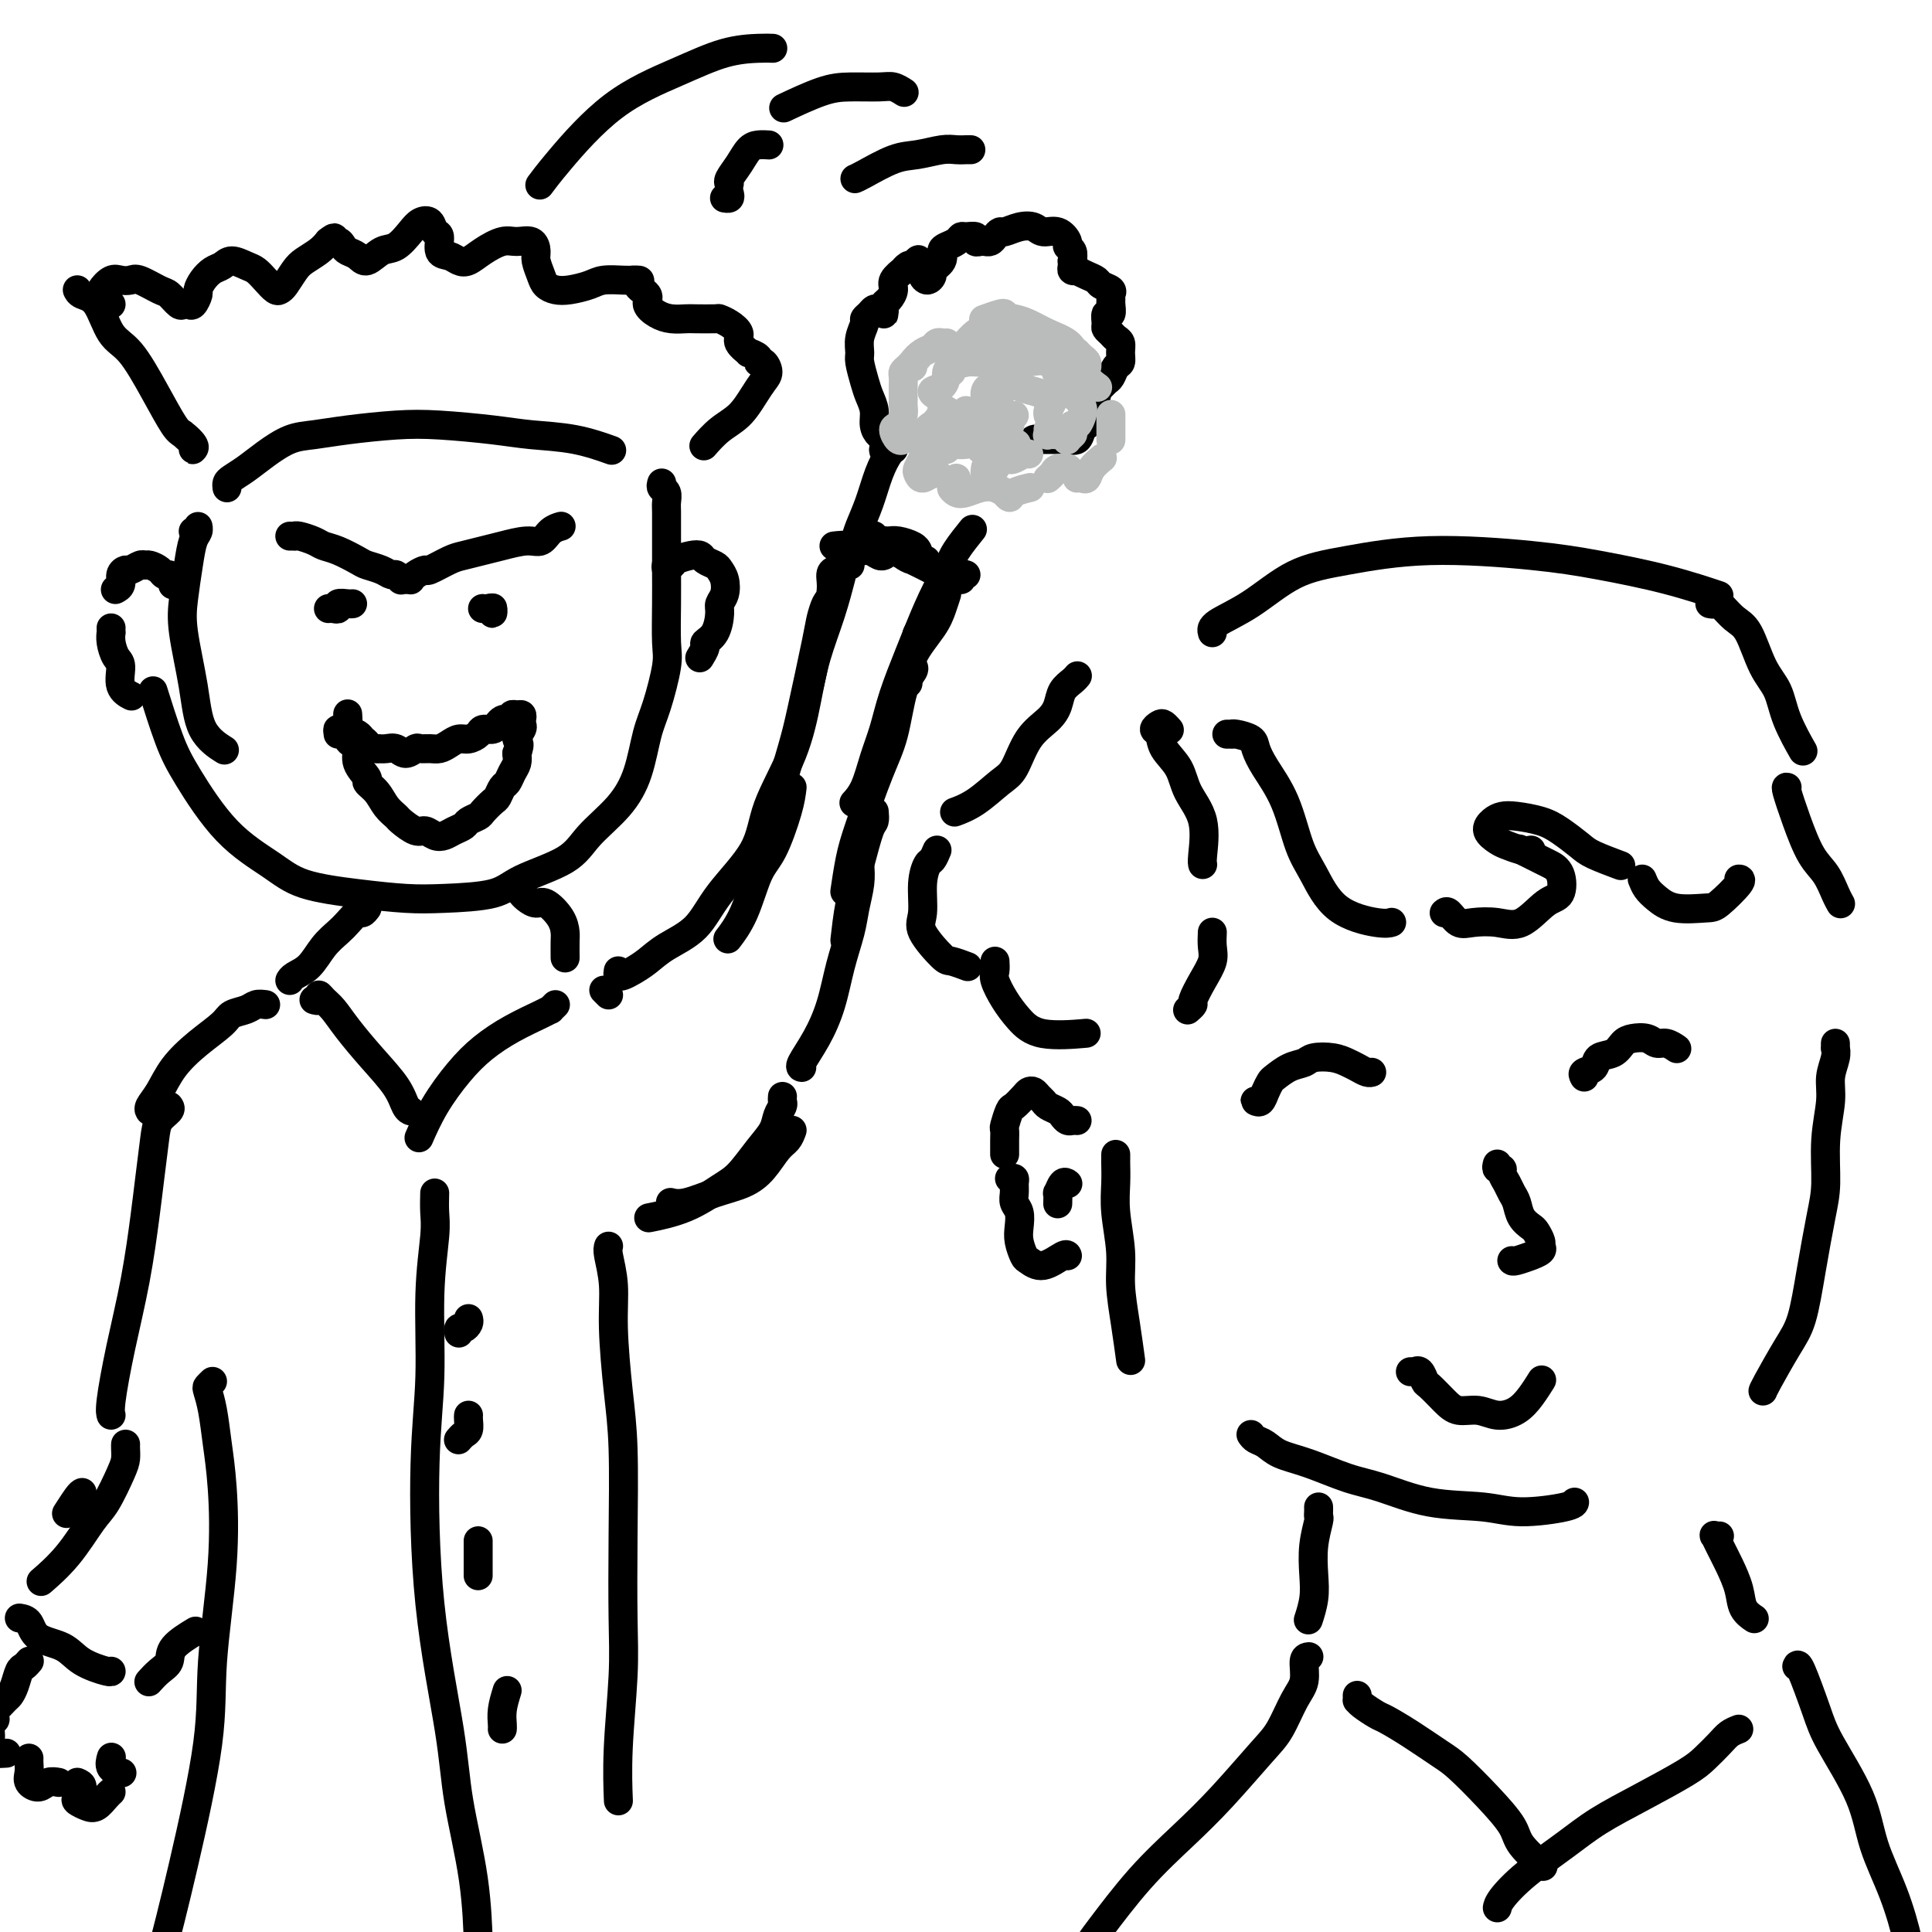 <svg viewBox='0 0 400 400' version='1.1' xmlns='http://www.w3.org/2000/svg' xmlns:xlink='http://www.w3.org/1999/xlink'><g fill='none' stroke='#000000' stroke-width='6' stroke-linecap='round' stroke-linejoin='round'><path d='M223,140c0.058,-0.072 0.117,-0.144 0,0c-0.117,0.144 -0.408,0.503 -1,1c-0.592,0.497 -1.485,1.131 -2,2c-0.515,0.869 -0.653,1.974 -1,3c-0.347,1.026 -0.903,1.973 -2,3c-1.097,1.027 -2.736,2.135 -4,4c-1.264,1.865 -2.154,4.486 -3,6c-0.846,1.514 -1.650,1.921 -3,3c-1.350,1.079 -3.248,2.829 -5,4c-1.752,1.171 -3.358,1.763 -4,2c-0.642,0.237 -0.321,0.118 0,0'/><path d='M194,176c-0.342,0.811 -0.684,1.621 -1,2c-0.316,0.379 -0.607,0.326 -1,1c-0.393,0.674 -0.889,2.074 -1,4c-0.111,1.926 0.163,4.376 0,6c-0.163,1.624 -0.765,2.421 0,4c0.765,1.579 2.896,3.939 4,5c1.104,1.061 1.182,0.824 2,1c0.818,0.176 2.377,0.765 3,1c0.623,0.235 0.312,0.118 0,0'/><path d='M206,199c0.043,0.714 0.085,1.428 0,2c-0.085,0.572 -0.298,1.001 0,2c0.298,0.999 1.108,2.569 2,4c0.892,1.431 1.868,2.724 3,4c1.132,1.276 2.420,2.536 5,3c2.580,0.464 6.451,0.133 8,0c1.549,-0.133 0.774,-0.066 0,0'/><path d='M242,151c0.093,0.106 0.186,0.212 0,0c-0.186,-0.212 -0.651,-0.742 -1,-1c-0.349,-0.258 -0.581,-0.244 -1,0c-0.419,0.244 -1.026,0.717 -1,1c0.026,0.283 0.684,0.375 1,1c0.316,0.625 0.291,1.782 1,3c0.709,1.218 2.151,2.498 3,4c0.849,1.502 1.103,3.226 2,5c0.897,1.774 2.436,3.599 3,6c0.564,2.401 0.152,5.377 0,7c-0.152,1.623 -0.043,1.892 0,2c0.043,0.108 0.022,0.054 0,0'/><path d='M251,193c-0.044,1.019 -0.088,2.037 0,3c0.088,0.963 0.307,1.869 0,3c-0.307,1.131 -1.140,2.485 -2,4c-0.860,1.515 -1.746,3.190 -2,4c-0.254,0.810 0.124,0.757 0,1c-0.124,0.243 -0.750,0.784 -1,1c-0.250,0.216 -0.125,0.108 0,0'/><path d='M255,152c-0.538,0.001 -1.076,0.003 -1,0c0.076,-0.003 0.765,-0.010 1,0c0.235,0.010 0.014,0.037 0,0c-0.014,-0.037 0.177,-0.139 1,0c0.823,0.139 2.278,0.518 3,1c0.722,0.482 0.709,1.066 1,2c0.291,0.934 0.884,2.217 2,4c1.116,1.783 2.753,4.065 4,7c1.247,2.935 2.103,6.524 3,9c0.897,2.476 1.834,3.840 3,6c1.166,2.160 2.560,5.115 5,7c2.440,1.885 5.926,2.700 8,3c2.074,0.300 2.735,0.086 3,0c0.265,-0.086 0.132,-0.043 0,0'/><path d='M299,189c0.255,-0.224 0.510,-0.449 1,0c0.490,0.449 1.215,1.570 2,2c0.785,0.430 1.629,0.167 3,0c1.371,-0.167 3.269,-0.240 5,0c1.731,0.240 3.294,0.793 5,0c1.706,-0.793 3.553,-2.932 5,-4c1.447,-1.068 2.492,-1.064 3,-2c0.508,-0.936 0.479,-2.812 0,-4c-0.479,-1.188 -1.407,-1.690 -2,-2c-0.593,-0.310 -0.852,-0.430 -2,-1c-1.148,-0.570 -3.185,-1.592 -4,-2c-0.815,-0.408 -0.407,-0.204 0,0'/><path d='M317,176c-0.549,0.095 -1.097,0.191 -2,0c-0.903,-0.191 -2.159,-0.668 -3,-1c-0.841,-0.332 -1.266,-0.521 -2,-1c-0.734,-0.479 -1.778,-1.250 -2,-2c-0.222,-0.750 0.379,-1.478 1,-2c0.621,-0.522 1.262,-0.838 2,-1c0.738,-0.162 1.573,-0.171 3,0c1.427,0.171 3.444,0.523 5,1c1.556,0.477 2.649,1.081 4,2c1.351,0.919 2.960,2.154 4,3c1.040,0.846 1.511,1.305 3,2c1.489,0.695 3.997,1.627 5,2c1.003,0.373 0.502,0.186 0,0'/><path d='M340,182c0.273,0.679 0.546,1.359 1,2c0.454,0.641 1.089,1.244 2,2c0.911,0.756 2.097,1.667 4,2c1.903,0.333 4.524,0.089 6,0c1.476,-0.089 1.808,-0.024 3,-1c1.192,-0.976 3.244,-2.994 4,-4c0.756,-1.006 0.216,-1.002 0,-1c-0.216,0.002 -0.108,0.001 0,0'/><path d='M251,131c-0.160,-0.555 -0.320,-1.109 1,-2c1.320,-0.891 4.120,-2.117 7,-4c2.880,-1.883 5.842,-4.422 9,-6c3.158,-1.578 6.514,-2.194 11,-3c4.486,-0.806 10.104,-1.802 17,-2c6.896,-0.198 15.072,0.403 21,1c5.928,0.597 9.610,1.191 14,2c4.390,0.809 9.490,1.833 14,3c4.510,1.167 8.432,2.476 10,3c1.568,0.524 0.784,0.262 0,0'/><path d='M354,125c0.381,0.080 0.762,0.159 1,0c0.238,-0.159 0.333,-0.558 1,0c0.667,0.558 1.906,2.071 3,3c1.094,0.929 2.042,1.273 3,3c0.958,1.727 1.927,4.837 3,7c1.073,2.163 2.249,3.378 3,5c0.751,1.622 1.078,3.651 2,6c0.922,2.349 2.441,5.017 3,6c0.559,0.983 0.160,0.281 0,0c-0.160,-0.281 -0.080,-0.140 0,0'/><path d='M370,163c-0.156,-0.069 -0.312,-0.139 0,1c0.312,1.139 1.093,3.486 2,6c0.907,2.514 1.942,5.196 3,7c1.058,1.804 2.139,2.731 3,4c0.861,1.269 1.501,2.880 2,4c0.499,1.120 0.857,1.749 1,2c0.143,0.251 0.072,0.126 0,0'/><path d='M261,228c-0.398,0.012 -0.797,0.024 -1,0c-0.203,-0.024 -0.211,-0.085 0,0c0.211,0.085 0.639,0.317 1,0c0.361,-0.317 0.653,-1.184 1,-2c0.347,-0.816 0.749,-1.581 1,-2c0.251,-0.419 0.353,-0.491 1,-1c0.647,-0.509 1.840,-1.454 3,-2c1.160,-0.546 2.289,-0.694 3,-1c0.711,-0.306 1.006,-0.772 2,-1c0.994,-0.228 2.687,-0.219 4,0c1.313,0.219 2.247,0.647 3,1c0.753,0.353 1.326,0.631 2,1c0.674,0.369 1.451,0.830 2,1c0.549,0.170 0.871,0.049 1,0c0.129,-0.049 0.064,-0.024 0,0'/><path d='M328,223c-0.217,-0.366 -0.434,-0.732 0,-1c0.434,-0.268 1.519,-0.440 2,-1c0.481,-0.560 0.359,-1.510 1,-2c0.641,-0.490 2.044,-0.519 3,-1c0.956,-0.481 1.463,-1.412 2,-2c0.537,-0.588 1.104,-0.833 2,-1c0.896,-0.167 2.121,-0.255 3,0c0.879,0.255 1.412,0.853 2,1c0.588,0.147 1.230,-0.156 2,0c0.770,0.156 1.669,0.773 2,1c0.331,0.227 0.095,0.065 0,0c-0.095,-0.065 -0.047,-0.032 0,0'/><path d='M292,284c0.446,-0.016 0.891,-0.031 1,0c0.109,0.031 -0.119,0.109 0,0c0.119,-0.109 0.586,-0.403 1,0c0.414,0.403 0.774,1.504 1,2c0.226,0.496 0.317,0.386 1,1c0.683,0.614 1.957,1.953 3,3c1.043,1.047 1.854,1.803 3,2c1.146,0.197 2.626,-0.165 4,0c1.374,0.165 2.642,0.856 4,1c1.358,0.144 2.807,-0.260 4,-1c1.193,-0.740 2.129,-1.814 3,-3c0.871,-1.186 1.677,-2.482 2,-3c0.323,-0.518 0.161,-0.259 0,0'/><path d='M310,241c-0.120,0.440 -0.239,0.881 0,1c0.239,0.119 0.838,-0.082 1,0c0.162,0.082 -0.112,0.448 0,1c0.112,0.552 0.611,1.290 1,2c0.389,0.710 0.667,1.394 1,2c0.333,0.606 0.720,1.136 1,2c0.280,0.864 0.453,2.063 1,3c0.547,0.937 1.469,1.613 2,2c0.531,0.387 0.670,0.486 1,1c0.330,0.514 0.851,1.443 1,2c0.149,0.557 -0.076,0.741 0,1c0.076,0.259 0.451,0.591 0,1c-0.451,0.409 -1.729,0.894 -2,1c-0.271,0.106 0.463,-0.167 0,0c-0.463,0.167 -2.125,0.776 -3,1c-0.875,0.224 -0.964,0.064 -1,0c-0.036,-0.064 -0.018,-0.032 0,0'/><path d='M380,217c-0.002,-0.545 -0.005,-1.091 0,-1c0.005,0.091 0.016,0.818 0,1c-0.016,0.182 -0.061,-0.181 0,0c0.061,0.181 0.227,0.907 0,2c-0.227,1.093 -0.848,2.552 -1,4c-0.152,1.448 0.163,2.886 0,5c-0.163,2.114 -0.806,4.904 -1,8c-0.194,3.096 0.060,6.498 0,9c-0.060,2.502 -0.433,4.102 -1,7c-0.567,2.898 -1.329,7.092 -2,11c-0.671,3.908 -1.252,7.531 -2,10c-0.748,2.469 -1.665,3.786 -3,6c-1.335,2.214 -3.090,5.327 -4,7c-0.910,1.673 -0.974,1.907 -1,2c-0.026,0.093 -0.013,0.047 0,0'/><path d='M231,239c0.002,0.396 0.005,0.793 0,1c-0.005,0.207 -0.016,0.226 0,1c0.016,0.774 0.060,2.304 0,4c-0.060,1.696 -0.222,3.559 0,6c0.222,2.441 0.830,5.461 1,8c0.170,2.539 -0.099,4.598 0,7c0.099,2.402 0.565,5.147 1,8c0.435,2.853 0.839,5.815 1,7c0.161,1.185 0.081,0.592 0,0'/><path d='M259,297c0.253,0.360 0.506,0.719 1,1c0.494,0.281 1.230,0.483 2,1c0.770,0.517 1.576,1.351 3,2c1.424,0.649 3.468,1.115 6,2c2.532,0.885 5.554,2.189 8,3c2.446,0.811 4.316,1.129 7,2c2.684,0.871 6.183,2.296 10,3c3.817,0.704 7.951,0.686 11,1c3.049,0.314 5.013,0.961 8,1c2.987,0.039 6.996,-0.528 9,-1c2.004,-0.472 2.001,-0.849 2,-1c-0.001,-0.151 -0.001,-0.075 0,0'/><path d='M223,232c-0.336,-0.024 -0.671,-0.048 -1,0c-0.329,0.048 -0.651,0.167 -1,0c-0.349,-0.167 -0.723,-0.622 -1,-1c-0.277,-0.378 -0.455,-0.679 -1,-1c-0.545,-0.321 -1.456,-0.661 -2,-1c-0.544,-0.339 -0.722,-0.678 -1,-1c-0.278,-0.322 -0.656,-0.629 -1,-1c-0.344,-0.371 -0.655,-0.806 -1,-1c-0.345,-0.194 -0.723,-0.146 -1,0c-0.277,0.146 -0.452,0.391 -1,1c-0.548,0.609 -1.467,1.581 -2,2c-0.533,0.419 -0.679,0.283 -1,1c-0.321,0.717 -0.818,2.286 -1,3c-0.182,0.714 -0.049,0.573 0,1c0.049,0.427 0.013,1.421 0,2c-0.013,0.579 -0.003,0.743 0,1c0.003,0.257 0.001,0.608 0,1c-0.001,0.392 -0.000,0.826 0,1c0.000,0.174 0.000,0.087 0,0'/><path d='M209,244c0.425,-0.066 0.850,-0.132 1,0c0.150,0.132 0.026,0.461 0,1c-0.026,0.539 0.045,1.288 0,2c-0.045,0.712 -0.205,1.389 0,2c0.205,0.611 0.775,1.157 1,2c0.225,0.843 0.106,1.983 0,3c-0.106,1.017 -0.200,1.911 0,3c0.200,1.089 0.695,2.372 1,3c0.305,0.628 0.422,0.599 1,1c0.578,0.401 1.619,1.231 3,1c1.381,-0.231 3.103,-1.524 4,-2c0.897,-0.476 0.971,-0.136 1,0c0.029,0.136 0.015,0.068 0,0'/><path d='M221,245c0.083,0.065 0.166,0.130 0,0c-0.166,-0.130 -0.580,-0.455 -1,0c-0.420,0.455 -0.844,1.689 -1,2c-0.156,0.311 -0.042,-0.301 0,0c0.042,0.301 0.012,1.515 0,2c-0.012,0.485 -0.006,0.243 0,0'/><path d='M273,312c0.008,0.310 0.016,0.620 0,1c-0.016,0.380 -0.056,0.831 0,1c0.056,0.169 0.207,0.056 0,1c-0.207,0.944 -0.774,2.943 -1,5c-0.226,2.057 -0.112,4.170 0,6c0.112,1.830 0.223,3.377 0,5c-0.223,1.623 -0.778,3.321 -1,4c-0.222,0.679 -0.111,0.340 0,0'/><path d='M271,343c-0.464,0.049 -0.928,0.098 -1,1c-0.072,0.902 0.248,2.658 0,4c-0.248,1.342 -1.063,2.270 -2,4c-0.937,1.730 -1.997,4.260 -3,6c-1.003,1.740 -1.949,2.689 -4,5c-2.051,2.311 -5.208,5.985 -8,9c-2.792,3.015 -5.219,5.372 -8,8c-2.781,2.628 -5.915,5.527 -9,9c-3.085,3.473 -6.122,7.519 -8,10c-1.878,2.481 -2.596,3.397 -3,5c-0.404,1.603 -0.493,3.893 0,5c0.493,1.107 1.570,1.031 2,1c0.430,-0.031 0.215,-0.015 0,0'/><path d='M356,318c-0.404,0.037 -0.809,0.074 -1,0c-0.191,-0.074 -0.169,-0.259 0,0c0.169,0.259 0.483,0.963 1,2c0.517,1.037 1.235,2.408 2,4c0.765,1.592 1.576,3.406 2,5c0.424,1.594 0.460,2.968 1,4c0.540,1.032 1.583,1.724 2,2c0.417,0.276 0.209,0.138 0,0'/><path d='M372,345c0.130,-0.343 0.260,-0.686 1,1c0.740,1.686 2.092,5.402 3,8c0.908,2.598 1.374,4.079 3,7c1.626,2.921 4.411,7.281 6,11c1.589,3.719 1.981,6.798 3,10c1.019,3.202 2.665,6.528 4,10c1.335,3.472 2.359,7.088 3,10c0.641,2.912 0.897,5.118 1,6c0.103,0.882 0.051,0.441 0,0'/><path d='M38,90c-0.226,-0.197 -0.451,-0.395 0,0c0.451,0.395 1.579,1.381 2,2c0.421,0.619 0.136,0.871 0,1c-0.136,0.129 -0.124,0.135 0,0c0.124,-0.135 0.361,-0.410 0,-1c-0.361,-0.590 -1.321,-1.495 -2,-2c-0.679,-0.505 -1.076,-0.611 -2,-2c-0.924,-1.389 -2.373,-4.059 -4,-7c-1.627,-2.941 -3.431,-6.151 -5,-8c-1.569,-1.849 -2.904,-2.338 -4,-4c-1.096,-1.662 -1.954,-4.497 -3,-6c-1.046,-1.503 -2.282,-1.674 -3,-2c-0.718,-0.326 -0.920,-0.807 -1,-1c-0.080,-0.193 -0.040,-0.096 0,0'/><path d='M23,63c-0.310,0.082 -0.621,0.164 -1,0c-0.379,-0.164 -0.828,-0.573 -1,-1c-0.172,-0.427 -0.069,-0.871 0,-1c0.069,-0.129 0.102,0.057 0,0c-0.102,-0.057 -0.339,-0.357 0,-1c0.339,-0.643 1.253,-1.629 2,-2c0.747,-0.371 1.326,-0.126 2,0c0.674,0.126 1.441,0.132 2,0c0.559,-0.132 0.909,-0.403 2,0c1.091,0.403 2.922,1.481 4,2c1.078,0.519 1.402,0.481 2,1c0.598,0.519 1.471,1.596 2,2c0.529,0.404 0.716,0.134 1,0c0.284,-0.134 0.667,-0.133 1,0c0.333,0.133 0.617,0.397 1,0c0.383,-0.397 0.865,-1.454 1,-2c0.135,-0.546 -0.078,-0.582 0,-1c0.078,-0.418 0.447,-1.219 1,-2c0.553,-0.781 1.289,-1.542 2,-2c0.711,-0.458 1.398,-0.615 2,-1c0.602,-0.385 1.121,-1.000 2,-1c0.879,-0.000 2.120,0.613 3,1c0.880,0.387 1.401,0.547 2,1c0.599,0.453 1.277,1.197 2,2c0.723,0.803 1.491,1.663 2,2c0.509,0.337 0.759,0.151 1,0c0.241,-0.151 0.473,-0.267 1,-1c0.527,-0.733 1.347,-2.083 2,-3c0.653,-0.917 1.137,-1.401 2,-2c0.863,-0.599 2.104,-1.314 3,-2c0.896,-0.686 1.448,-1.343 2,-2'/><path d='M68,50c1.881,-1.534 1.085,-0.370 1,0c-0.085,0.370 0.543,-0.053 1,0c0.457,0.053 0.744,0.581 1,1c0.256,0.419 0.480,0.728 1,1c0.520,0.272 1.336,0.508 2,1c0.664,0.492 1.175,1.239 2,1c0.825,-0.239 1.965,-1.463 3,-2c1.035,-0.537 1.965,-0.385 3,-1c1.035,-0.615 2.177,-1.996 3,-3c0.823,-1.004 1.329,-1.632 2,-2c0.671,-0.368 1.506,-0.478 2,0c0.494,0.478 0.646,1.543 1,2c0.354,0.457 0.909,0.306 1,1c0.091,0.694 -0.283,2.233 0,3c0.283,0.767 1.223,0.762 2,1c0.777,0.238 1.390,0.719 2,1c0.610,0.281 1.217,0.361 2,0c0.783,-0.361 1.741,-1.162 3,-2c1.259,-0.838 2.820,-1.712 4,-2c1.180,-0.288 1.980,0.009 3,0c1.020,-0.009 2.262,-0.325 3,0c0.738,0.325 0.974,1.292 1,2c0.026,0.708 -0.157,1.157 0,2c0.157,0.843 0.654,2.079 1,3c0.346,0.921 0.542,1.525 1,2c0.458,0.475 1.180,0.821 2,1c0.820,0.179 1.739,0.192 3,0c1.261,-0.192 2.864,-0.587 4,-1c1.136,-0.413 1.806,-0.842 3,-1c1.194,-0.158 2.913,-0.045 4,0c1.087,0.045 1.544,0.023 2,0'/><path d='M131,58c2.574,-0.179 1.010,0.372 1,1c-0.010,0.628 1.535,1.331 2,2c0.465,0.669 -0.149,1.304 0,2c0.149,0.696 1.059,1.455 2,2c0.941,0.545 1.911,0.878 3,1c1.089,0.122 2.297,0.035 3,0c0.703,-0.035 0.900,-0.017 2,0c1.100,0.017 3.101,0.035 4,0c0.899,-0.035 0.694,-0.121 1,0c0.306,0.121 1.124,0.448 2,1c0.876,0.552 1.812,1.327 2,2c0.188,0.673 -0.371,1.242 0,2c0.371,0.758 1.671,1.704 2,2c0.329,0.296 -0.314,-0.058 0,0c0.314,0.058 1.584,0.529 2,1c0.416,0.471 -0.024,0.943 0,1c0.024,0.057 0.510,-0.301 1,0c0.490,0.301 0.985,1.262 1,2c0.015,0.738 -0.448,1.252 -1,2c-0.552,0.748 -1.192,1.728 -2,3c-0.808,1.272 -1.784,2.836 -3,4c-1.216,1.164 -2.674,1.929 -4,3c-1.326,1.071 -2.522,2.449 -3,3c-0.478,0.551 -0.239,0.276 0,0'/><path d='M47,101c-0.046,-0.352 -0.092,-0.704 0,-1c0.092,-0.296 0.322,-0.538 1,-1c0.678,-0.462 1.804,-1.146 3,-2c1.196,-0.854 2.463,-1.879 4,-3c1.537,-1.121 3.343,-2.340 5,-3c1.657,-0.660 3.165,-0.762 5,-1c1.835,-0.238 3.995,-0.610 7,-1c3.005,-0.390 6.853,-0.796 10,-1c3.147,-0.204 5.594,-0.205 9,0c3.406,0.205 7.772,0.616 11,1c3.228,0.384 5.319,0.742 8,1c2.681,0.258 5.953,0.416 9,1c3.047,0.584 5.871,1.596 7,2c1.129,0.404 0.565,0.202 0,0'/><path d='M137,100c-0.113,0.361 -0.226,0.723 0,1c0.226,0.277 0.793,0.470 1,1c0.207,0.530 0.056,1.395 0,2c-0.056,0.605 -0.015,0.948 0,2c0.015,1.052 0.004,2.813 0,4c-0.004,1.187 0.001,1.801 0,3c-0.001,1.199 -0.006,2.984 0,5c0.006,2.016 0.024,4.261 0,7c-0.024,2.739 -0.088,5.970 0,8c0.088,2.030 0.329,2.859 0,5c-0.329,2.141 -1.229,5.593 -2,8c-0.771,2.407 -1.415,3.767 -2,6c-0.585,2.233 -1.111,5.339 -2,8c-0.889,2.661 -2.140,4.877 -4,7c-1.860,2.123 -4.330,4.152 -6,6c-1.670,1.848 -2.540,3.515 -5,5c-2.460,1.485 -6.512,2.788 -9,4c-2.488,1.212 -3.413,2.334 -6,3c-2.587,0.666 -6.834,0.875 -10,1c-3.166,0.125 -5.249,0.164 -8,0c-2.751,-0.164 -6.168,-0.531 -10,-1c-3.832,-0.469 -8.079,-1.039 -11,-2c-2.921,-0.961 -4.517,-2.311 -7,-4c-2.483,-1.689 -5.853,-3.715 -9,-7c-3.147,-3.285 -6.070,-7.829 -8,-11c-1.930,-3.171 -2.866,-4.969 -4,-8c-1.134,-3.031 -2.467,-7.295 -3,-9c-0.533,-1.705 -0.267,-0.853 0,0'/><path d='M40,110c0.429,0.135 0.858,0.270 1,0c0.142,-0.270 -0.004,-0.944 0,-1c0.004,-0.056 0.157,0.506 0,1c-0.157,0.494 -0.624,0.918 -1,2c-0.376,1.082 -0.661,2.820 -1,5c-0.339,2.180 -0.731,4.802 -1,7c-0.269,2.198 -0.415,3.973 0,7c0.415,3.027 1.389,7.306 2,11c0.611,3.694 0.857,6.802 2,9c1.143,2.198 3.184,3.485 4,4c0.816,0.515 0.408,0.257 0,0'/><path d='M70,152c-0.081,-0.542 -0.163,-1.084 0,-1c0.163,0.084 0.570,0.795 1,1c0.430,0.205 0.884,-0.094 1,0c0.116,0.094 -0.104,0.582 0,1c0.104,0.418 0.534,0.766 1,1c0.466,0.234 0.968,0.355 1,1c0.032,0.645 -0.406,1.814 0,3c0.406,1.186 1.657,2.388 2,3c0.343,0.612 -0.222,0.635 0,1c0.222,0.365 1.232,1.072 2,2c0.768,0.928 1.294,2.076 2,3c0.706,0.924 1.593,1.624 2,2c0.407,0.376 0.336,0.427 1,1c0.664,0.573 2.064,1.667 3,2c0.936,0.333 1.406,-0.096 2,0c0.594,0.096 1.310,0.716 2,1c0.690,0.284 1.355,0.230 2,0c0.645,-0.230 1.271,-0.638 2,-1c0.729,-0.362 1.561,-0.678 2,-1c0.439,-0.322 0.485,-0.648 1,-1c0.515,-0.352 1.500,-0.728 2,-1c0.500,-0.272 0.515,-0.439 1,-1c0.485,-0.561 1.439,-1.515 2,-2c0.561,-0.485 0.728,-0.500 1,-1c0.272,-0.500 0.647,-1.485 1,-2c0.353,-0.515 0.682,-0.561 1,-1c0.318,-0.439 0.624,-1.272 1,-2c0.376,-0.728 0.822,-1.351 1,-2c0.178,-0.649 0.089,-1.325 0,-2'/><path d='M107,156c1.022,-2.428 0.079,-2.497 0,-3c-0.079,-0.503 0.708,-1.441 1,-2c0.292,-0.559 0.088,-0.739 0,-1c-0.088,-0.261 -0.061,-0.602 0,-1c0.061,-0.398 0.157,-0.853 0,-1c-0.157,-0.147 -0.567,0.012 -1,0c-0.433,-0.012 -0.890,-0.197 -1,0c-0.110,0.197 0.126,0.775 0,1c-0.126,0.225 -0.615,0.098 -1,0c-0.385,-0.098 -0.666,-0.167 -1,0c-0.334,0.167 -0.722,0.571 -1,1c-0.278,0.429 -0.444,0.885 -1,1c-0.556,0.115 -1.500,-0.110 -2,0c-0.500,0.110 -0.557,0.555 -1,1c-0.443,0.445 -1.273,0.890 -2,1c-0.727,0.110 -1.350,-0.114 -2,0c-0.650,0.114 -1.325,0.565 -2,1c-0.675,0.435 -1.350,0.853 -2,1c-0.650,0.147 -1.276,0.021 -2,0c-0.724,-0.021 -1.545,0.061 -2,0c-0.455,-0.061 -0.545,-0.265 -1,0c-0.455,0.265 -1.277,0.999 -2,1c-0.723,0.001 -1.349,-0.730 -2,-1c-0.651,-0.270 -1.329,-0.077 -2,0c-0.671,0.077 -1.336,0.039 -2,0'/><path d='M78,155c-2.102,-0.178 -1.855,-0.624 -2,-1c-0.145,-0.376 -0.680,-0.683 -1,-1c-0.320,-0.317 -0.426,-0.645 -1,-1c-0.574,-0.355 -1.618,-0.736 -2,-1c-0.382,-0.264 -0.102,-0.411 0,-1c0.102,-0.589 0.028,-1.620 0,-2c-0.028,-0.380 -0.008,-0.109 0,0c0.008,0.109 0.004,0.054 0,0'/><path d='M60,111c0.432,-0.006 0.864,-0.013 1,0c0.136,0.013 -0.022,0.044 0,0c0.022,-0.044 0.226,-0.163 1,0c0.774,0.163 2.118,0.607 3,1c0.882,0.393 1.304,0.735 2,1c0.696,0.265 1.668,0.453 3,1c1.332,0.547 3.025,1.452 4,2c0.975,0.548 1.232,0.739 2,1c0.768,0.261 2.047,0.592 3,1c0.953,0.408 1.578,0.894 2,1c0.422,0.106 0.639,-0.168 1,0c0.361,0.168 0.867,0.778 1,1c0.133,0.222 -0.106,0.057 0,0c0.106,-0.057 0.558,-0.005 1,0c0.442,0.005 0.875,-0.035 1,0c0.125,0.035 -0.059,0.146 0,0c0.059,-0.146 0.360,-0.550 1,-1c0.640,-0.450 1.620,-0.947 2,-1c0.380,-0.053 0.161,0.337 1,0c0.839,-0.337 2.735,-1.401 4,-2c1.265,-0.599 1.900,-0.733 3,-1c1.100,-0.267 2.664,-0.667 4,-1c1.336,-0.333 2.442,-0.601 4,-1c1.558,-0.399 3.567,-0.930 5,-1c1.433,-0.070 2.291,0.321 3,0c0.709,-0.321 1.268,-1.356 2,-2c0.732,-0.644 1.638,-0.898 2,-1c0.362,-0.102 0.181,-0.051 0,0'/><path d='M68,126c0.295,-0.030 0.591,-0.061 1,0c0.409,0.061 0.933,0.212 1,0c0.067,-0.212 -0.322,-0.789 0,-1c0.322,-0.211 1.356,-0.057 2,0c0.644,0.057 0.898,0.016 1,0c0.102,-0.016 0.051,-0.008 0,0'/><path d='M100,126c-0.083,-0.010 -0.166,-0.021 0,0c0.166,0.021 0.580,0.072 1,0c0.420,-0.072 0.844,-0.267 1,0c0.156,0.267 0.042,0.995 0,1c-0.042,0.005 -0.012,-0.713 0,-1c0.012,-0.287 0.006,-0.144 0,0'/><path d='M108,185c-0.063,-0.078 -0.126,-0.156 0,0c0.126,0.156 0.440,0.546 1,1c0.560,0.454 1.365,0.974 2,1c0.635,0.026 1.098,-0.441 2,0c0.902,0.441 2.242,1.789 3,3c0.758,1.211 0.935,2.283 1,3c0.065,0.717 0.017,1.078 0,2c-0.017,0.922 -0.005,2.406 0,3c0.005,0.594 0.002,0.297 0,0'/><path d='M76,188c-0.359,0.472 -0.718,0.943 -1,1c-0.282,0.057 -0.487,-0.301 -1,0c-0.513,0.301 -1.335,1.260 -2,2c-0.665,0.740 -1.173,1.260 -2,2c-0.827,0.740 -1.973,1.701 -3,3c-1.027,1.299 -1.935,2.936 -3,4c-1.065,1.064 -2.287,1.556 -3,2c-0.713,0.444 -0.918,0.841 -1,1c-0.082,0.159 -0.041,0.079 0,0'/><path d='M55,208c-0.702,-0.093 -1.404,-0.185 -2,0c-0.596,0.185 -1.086,0.649 -2,1c-0.914,0.351 -2.250,0.590 -3,1c-0.750,0.410 -0.912,0.992 -2,2c-1.088,1.008 -3.100,2.442 -5,4c-1.900,1.558 -3.686,3.241 -5,5c-1.314,1.759 -2.156,3.595 -3,5c-0.844,1.405 -1.689,2.378 -2,3c-0.311,0.622 -0.089,0.892 0,1c0.089,0.108 0.044,0.054 0,0'/><path d='M35,229c0.203,0.264 0.406,0.528 0,1c-0.406,0.472 -1.420,1.151 -2,2c-0.580,0.849 -0.725,1.866 -1,4c-0.275,2.134 -0.680,5.384 -1,8c-0.320,2.616 -0.555,4.600 -1,8c-0.445,3.400 -1.100,8.218 -2,13c-0.900,4.782 -2.045,9.529 -3,14c-0.955,4.471 -1.719,8.665 -2,11c-0.281,2.335 -0.080,2.810 0,3c0.080,0.190 0.040,0.095 0,0'/><path d='M125,205c0.417,0.417 0.833,0.833 1,1c0.167,0.167 0.083,0.083 0,0'/><path d='M128,201c-0.071,0.404 -0.142,0.807 0,1c0.142,0.193 0.499,0.175 1,0c0.501,-0.175 1.148,-0.507 2,-1c0.852,-0.493 1.909,-1.147 3,-2c1.091,-0.853 2.215,-1.907 4,-3c1.785,-1.093 4.232,-2.227 6,-4c1.768,-1.773 2.858,-4.187 5,-7c2.142,-2.813 5.335,-6.027 7,-9c1.665,-2.973 1.800,-5.706 3,-9c1.200,-3.294 3.464,-7.150 5,-11c1.536,-3.850 2.345,-7.695 3,-11c0.655,-3.305 1.155,-6.072 2,-9c0.845,-2.928 2.035,-6.019 3,-9c0.965,-2.981 1.704,-5.852 2,-7c0.296,-1.148 0.148,-0.574 0,0'/><path d='M176,117c0.026,-0.384 0.051,-0.768 0,-1c-0.051,-0.232 -0.180,-0.312 0,-1c0.180,-0.688 0.668,-1.984 1,-3c0.332,-1.016 0.510,-1.750 1,-3c0.490,-1.250 1.294,-3.014 2,-5c0.706,-1.986 1.313,-4.192 2,-6c0.687,-1.808 1.454,-3.218 2,-4c0.546,-0.782 0.870,-0.938 1,-1c0.130,-0.062 0.065,-0.031 0,0'/><path d='M184,93c-0.417,-0.056 -0.834,-0.111 -1,0c-0.166,0.111 -0.082,0.389 0,0c0.082,-0.389 0.163,-1.444 0,-2c-0.163,-0.556 -0.568,-0.612 -1,-1c-0.432,-0.388 -0.890,-1.109 -1,-2c-0.110,-0.891 0.129,-1.953 0,-3c-0.129,-1.047 -0.624,-2.079 -1,-3c-0.376,-0.921 -0.633,-1.732 -1,-3c-0.367,-1.268 -0.845,-2.994 -1,-4c-0.155,-1.006 0.014,-1.291 0,-2c-0.014,-0.709 -0.211,-1.840 0,-3c0.211,-1.160 0.830,-2.349 1,-3c0.170,-0.651 -0.108,-0.764 0,-1c0.108,-0.236 0.603,-0.596 1,-1c0.397,-0.404 0.695,-0.854 1,-1c0.305,-0.146 0.618,0.010 1,0c0.382,-0.010 0.834,-0.188 1,0c0.166,0.188 0.047,0.742 0,1c-0.047,0.258 -0.022,0.221 0,0c0.022,-0.221 0.042,-0.625 0,-1c-0.042,-0.375 -0.147,-0.721 0,-1c0.147,-0.279 0.546,-0.490 1,-1c0.454,-0.510 0.962,-1.317 1,-2c0.038,-0.683 -0.393,-1.241 0,-2c0.393,-0.759 1.611,-1.719 2,-2c0.389,-0.281 -0.049,0.117 0,0c0.049,-0.117 0.585,-0.748 1,-1c0.415,-0.252 0.707,-0.126 1,0'/><path d='M189,55c1.864,-2.370 1.026,-0.796 1,0c-0.026,0.796 0.762,0.814 1,1c0.238,0.186 -0.072,0.542 0,1c0.072,0.458 0.526,1.020 1,1c0.474,-0.020 0.966,-0.621 1,-1c0.034,-0.379 -0.391,-0.535 0,-1c0.391,-0.465 1.596,-1.239 2,-2c0.404,-0.761 0.005,-1.510 0,-2c-0.005,-0.490 0.385,-0.721 1,-1c0.615,-0.279 1.456,-0.607 2,-1c0.544,-0.393 0.789,-0.851 1,-1c0.211,-0.149 0.386,0.013 1,0c0.614,-0.013 1.666,-0.200 2,0c0.334,0.200 -0.051,0.786 0,1c0.051,0.214 0.538,0.055 1,0c0.462,-0.055 0.898,-0.005 1,0c0.102,0.005 -0.129,-0.036 0,0c0.129,0.036 0.618,0.150 1,0c0.382,-0.150 0.659,-0.563 1,-1c0.341,-0.437 0.748,-0.897 1,-1c0.252,-0.103 0.350,0.153 1,0c0.650,-0.153 1.853,-0.714 3,-1c1.147,-0.286 2.240,-0.298 3,0c0.760,0.298 1.188,0.905 2,1c0.812,0.095 2.008,-0.323 3,0c0.992,0.323 1.781,1.385 2,2c0.219,0.615 -0.133,0.781 0,1c0.133,0.219 0.752,0.491 1,1c0.248,0.509 0.124,1.254 0,2'/><path d='M222,54c0.459,0.884 0.107,0.092 0,0c-0.107,-0.092 0.029,0.514 0,1c-0.029,0.486 -0.225,0.851 0,1c0.225,0.149 0.871,0.081 1,0c0.129,-0.081 -0.259,-0.176 0,0c0.259,0.176 1.166,0.625 2,1c0.834,0.375 1.597,0.678 2,1c0.403,0.322 0.448,0.662 1,1c0.552,0.338 1.613,0.673 2,1c0.387,0.327 0.100,0.646 0,1c-0.100,0.354 -0.012,0.743 0,1c0.012,0.257 -0.050,0.384 0,1c0.050,0.616 0.213,1.723 0,2c-0.213,0.277 -0.800,-0.277 -1,0c-0.200,0.277 -0.011,1.383 0,2c0.011,0.617 -0.155,0.745 0,1c0.155,0.255 0.631,0.636 1,1c0.369,0.364 0.632,0.712 1,1c0.368,0.288 0.842,0.515 1,1c0.158,0.485 0.001,1.229 0,2c-0.001,0.771 0.155,1.568 0,2c-0.155,0.432 -0.620,0.497 -1,1c-0.380,0.503 -0.675,1.443 -1,2c-0.325,0.557 -0.679,0.730 -1,1c-0.321,0.270 -0.608,0.636 -1,1c-0.392,0.364 -0.890,0.727 -1,1c-0.110,0.273 0.166,0.454 0,1c-0.166,0.546 -0.776,1.455 -1,2c-0.224,0.545 -0.064,0.727 0,1c0.064,0.273 0.032,0.636 0,1'/><path d='M226,86c-1.103,2.436 -0.859,2.026 -1,2c-0.141,-0.026 -0.666,0.333 -1,1c-0.334,0.667 -0.478,1.643 -1,2c-0.522,0.357 -1.421,0.096 -2,0c-0.579,-0.096 -0.837,-0.027 -1,0c-0.163,0.027 -0.229,0.011 -1,0c-0.771,-0.011 -2.245,-0.017 -3,0c-0.755,0.017 -0.790,0.056 -1,0c-0.210,-0.056 -0.595,-0.207 -1,0c-0.405,0.207 -0.830,0.774 -1,1c-0.170,0.226 -0.085,0.113 0,0'/><path d='M201,110c0.298,-0.367 0.595,-0.734 0,0c-0.595,0.734 -2.084,2.569 -3,4c-0.916,1.431 -1.260,2.456 -2,4c-0.740,1.544 -1.875,3.605 -3,6c-1.125,2.395 -2.241,5.125 -3,7c-0.759,1.875 -1.162,2.897 -2,5c-0.838,2.103 -2.113,5.289 -3,8c-0.887,2.711 -1.387,4.947 -2,7c-0.613,2.053 -1.340,3.921 -2,6c-0.660,2.079 -1.255,4.367 -2,6c-0.745,1.633 -1.642,2.609 -2,3c-0.358,0.391 -0.179,0.195 0,0'/><path d='M178,179c0.096,1.233 0.192,2.466 0,4c-0.192,1.534 -0.673,3.367 -1,5c-0.327,1.633 -0.502,3.064 -1,5c-0.498,1.936 -1.321,4.375 -2,7c-0.679,2.625 -1.215,5.435 -2,8c-0.785,2.565 -1.819,4.883 -3,7c-1.181,2.117 -2.510,4.031 -3,5c-0.490,0.969 -0.140,0.991 0,1c0.140,0.009 0.070,0.004 0,0'/><path d='M164,234c-0.265,0.719 -0.529,1.438 -1,2c-0.471,0.562 -1.147,0.967 -2,2c-0.853,1.033 -1.882,2.693 -3,4c-1.118,1.307 -2.324,2.259 -4,3c-1.676,0.741 -3.820,1.271 -6,2c-2.180,0.729 -4.395,1.658 -6,2c-1.605,0.342 -2.602,0.098 -3,0c-0.398,-0.098 -0.199,-0.049 0,0'/><path d='M126,258c-0.119,0.351 -0.238,0.702 0,2c0.238,1.298 0.834,3.542 1,6c0.166,2.458 -0.100,5.130 0,9c0.100,3.870 0.564,8.939 1,13c0.436,4.061 0.845,7.113 1,12c0.155,4.887 0.056,11.608 0,18c-0.056,6.392 -0.067,12.453 0,17c0.067,4.547 0.214,7.580 0,12c-0.214,4.420 -0.788,10.229 -1,15c-0.212,4.771 -0.060,8.506 0,10c0.060,1.494 0.030,0.747 0,0'/><path d='M44,286c-0.399,0.387 -0.797,0.774 -1,1c-0.203,0.226 -0.210,0.293 0,1c0.210,0.707 0.637,2.056 1,4c0.363,1.944 0.661,4.483 1,7c0.339,2.517 0.717,5.013 1,9c0.283,3.987 0.470,9.466 0,16c-0.470,6.534 -1.596,14.123 -2,20c-0.404,5.877 -0.084,10.044 -1,17c-0.916,6.956 -3.068,16.703 -5,25c-1.932,8.297 -3.646,15.145 -5,20c-1.354,4.855 -2.349,7.718 -4,11c-1.651,3.282 -3.958,6.983 -6,10c-2.042,3.017 -3.819,5.351 -5,7c-1.181,1.649 -1.766,2.614 -2,3c-0.234,0.386 -0.117,0.193 0,0'/><path d='M17,309c-0.200,0.089 -0.400,0.178 -1,1c-0.600,0.822 -1.600,2.378 -2,3c-0.400,0.622 -0.200,0.311 0,0'/><path d='M200,31c0.548,-0.001 1.096,-0.001 1,0c-0.096,0.001 -0.836,0.004 -1,0c-0.164,-0.004 0.248,-0.014 0,0c-0.248,0.014 -1.155,0.053 -2,0c-0.845,-0.053 -1.628,-0.196 -3,0c-1.372,0.196 -3.335,0.732 -5,1c-1.665,0.268 -3.034,0.268 -5,1c-1.966,0.732 -4.529,2.197 -6,3c-1.471,0.803 -1.849,0.944 -2,1c-0.151,0.056 -0.076,0.028 0,0'/><path d='M187,19c0.175,0.114 0.350,0.227 0,0c-0.350,-0.227 -1.226,-0.796 -2,-1c-0.774,-0.204 -1.445,-0.044 -3,0c-1.555,0.044 -3.994,-0.030 -6,0c-2.006,0.030 -3.578,0.162 -6,1c-2.422,0.838 -5.692,2.382 -7,3c-1.308,0.618 -0.654,0.309 0,0'/><path d='M160,10c-0.695,-0.028 -1.389,-0.055 -3,0c-1.611,0.055 -4.138,0.194 -7,1c-2.862,0.806 -6.060,2.280 -10,4c-3.940,1.720 -8.623,3.688 -13,7c-4.377,3.312 -8.448,7.969 -11,11c-2.552,3.031 -3.586,4.438 -4,5c-0.414,0.562 -0.207,0.281 0,0'/><path d='M151,40c0.111,0.422 0.222,0.844 0,1c-0.222,0.156 -0.778,0.044 -1,0c-0.222,-0.044 -0.111,-0.022 0,0'/><path d='M159,30c0.178,0.012 0.355,0.024 0,0c-0.355,-0.024 -1.244,-0.083 -2,0c-0.756,0.083 -1.379,0.310 -2,1c-0.621,0.690 -1.239,1.845 -2,3c-0.761,1.155 -1.667,2.311 -2,3c-0.333,0.689 -0.095,0.911 0,1c0.095,0.089 0.048,0.044 0,0'/></g>
<g fill='none' stroke='#BABBBB' stroke-width='6' stroke-linecap='round' stroke-linejoin='round'><path d='M196,71c-0.448,-0.007 -0.896,-0.014 -1,0c-0.104,0.014 0.136,0.049 0,0c-0.136,-0.049 -0.649,-0.181 -1,0c-0.351,0.181 -0.539,0.676 -1,1c-0.461,0.324 -1.196,0.479 -2,1c-0.804,0.521 -1.678,1.410 -2,2c-0.322,0.590 -0.092,0.883 0,1c0.092,0.117 0.046,0.059 0,0'/><path d='M190,74c-0.445,0.446 -0.890,0.892 -1,1c-0.110,0.108 0.114,-0.123 0,0c-0.114,0.123 -0.566,0.600 -1,1c-0.434,0.400 -0.848,0.723 -1,1c-0.152,0.277 -0.041,0.507 0,1c0.041,0.493 0.012,1.248 0,2c-0.012,0.752 -0.006,1.501 0,2c0.006,0.499 0.011,0.748 0,1c-0.011,0.252 -0.039,0.506 0,1c0.039,0.494 0.144,1.229 0,2c-0.144,0.771 -0.536,1.580 -1,2c-0.464,0.420 -1.001,0.453 -1,1c0.001,0.547 0.539,1.609 1,2c0.461,0.391 0.846,0.112 1,0c0.154,-0.112 0.077,-0.056 0,0'/><path d='M191,95c-0.406,0.771 -0.813,1.541 -1,2c-0.187,0.459 -0.155,0.606 0,1c0.155,0.394 0.433,1.033 1,1c0.567,-0.033 1.422,-0.740 2,-1c0.578,-0.260 0.879,-0.074 1,0c0.121,0.074 0.060,0.037 0,0'/><path d='M198,99c0.132,0.874 0.265,1.747 0,2c-0.265,0.253 -0.927,-0.115 -1,0c-0.073,0.115 0.443,0.715 1,1c0.557,0.285 1.153,0.257 2,0c0.847,-0.257 1.943,-0.744 3,-1c1.057,-0.256 2.074,-0.282 3,0c0.926,0.282 1.762,0.870 2,1c0.238,0.130 -0.122,-0.200 0,0c0.122,0.200 0.726,0.929 1,1c0.274,0.071 0.218,-0.517 1,-1c0.782,-0.483 2.403,-0.861 3,-1c0.597,-0.139 0.171,-0.040 0,0c-0.171,0.040 -0.085,0.020 0,0'/><path d='M217,99c-0.099,0.083 -0.198,0.166 0,0c0.198,-0.166 0.692,-0.581 1,-1c0.308,-0.419 0.429,-0.844 1,-1c0.571,-0.156 1.592,-0.045 2,0c0.408,0.045 0.204,0.022 0,0'/><path d='M223,99c0.324,-0.045 0.648,-0.089 1,0c0.352,0.089 0.734,0.313 1,0c0.266,-0.313 0.418,-1.161 1,-2c0.582,-0.839 1.595,-1.668 2,-2c0.405,-0.332 0.203,-0.166 0,0'/><path d='M230,91c0.000,0.087 0.000,0.174 0,0c0.000,-0.174 0.000,-0.607 0,-1c-0.000,-0.393 0.000,-0.744 0,-1c0.000,-0.256 0.000,-0.415 0,-1c-0.000,-0.585 0.000,-1.596 0,-2c0.000,-0.404 0.000,-0.202 0,0'/><path d='M227,80c0.227,0.164 0.454,0.328 0,0c-0.454,-0.328 -1.588,-1.148 -2,-2c-0.412,-0.852 -0.100,-1.735 0,-2c0.100,-0.265 -0.012,0.087 0,0c0.012,-0.087 0.147,-0.612 0,-1c-0.147,-0.388 -0.575,-0.640 -1,-1c-0.425,-0.360 -0.845,-0.828 -1,-1c-0.155,-0.172 -0.044,-0.049 0,0c0.044,0.049 0.022,0.025 0,0'/><path d='M208,65c-0.089,-0.111 -0.178,-0.222 -1,0c-0.822,0.222 -2.378,0.778 -3,1c-0.622,0.222 -0.311,0.111 0,0'/><path d='M204,68c-0.622,0.200 -1.244,0.400 -2,1c-0.756,0.600 -1.644,1.600 -2,2c-0.356,0.400 -0.178,0.200 0,0'/><path d='M197,77c-0.378,0.219 -0.756,0.437 -1,1c-0.244,0.563 -0.354,1.470 -1,2c-0.646,0.530 -1.828,0.681 -2,1c-0.172,0.319 0.665,0.805 1,1c0.335,0.195 0.167,0.097 0,0'/><path d='M194,87c-0.416,0.619 -0.833,1.238 -1,2c-0.167,0.762 -0.086,1.668 0,2c0.086,0.332 0.177,0.089 1,0c0.823,-0.089 2.378,-0.026 3,0c0.622,0.026 0.311,0.013 0,0'/><path d='M205,86c0.337,-0.726 0.674,-1.452 1,-2c0.326,-0.548 0.643,-0.917 1,-2c0.357,-1.083 0.756,-2.879 1,-4c0.244,-1.121 0.332,-1.565 0,-2c-0.332,-0.435 -1.084,-0.860 -2,-1c-0.916,-0.140 -1.997,0.005 -3,0c-1.003,-0.005 -1.929,-0.159 -3,0c-1.071,0.159 -2.287,0.630 -3,1c-0.713,0.370 -0.923,0.638 -1,1c-0.077,0.362 -0.022,0.818 0,1c0.022,0.182 0.011,0.091 0,0'/><path d='M200,75c-0.862,-0.047 -1.724,-0.094 -2,0c-0.276,0.094 0.034,0.330 1,0c0.966,-0.330 2.587,-1.225 4,-2c1.413,-0.775 2.619,-1.431 4,-2c1.381,-0.569 2.938,-1.053 4,-1c1.062,0.053 1.630,0.642 2,1c0.370,0.358 0.543,0.486 0,1c-0.543,0.514 -1.802,1.416 -2,2c-0.198,0.584 0.666,0.851 1,1c0.334,0.149 0.139,0.179 1,0c0.861,-0.179 2.777,-0.567 4,0c1.223,0.567 1.753,2.089 2,3c0.247,0.911 0.210,1.211 0,2c-0.210,0.789 -0.592,2.068 -1,3c-0.408,0.932 -0.841,1.518 -1,2c-0.159,0.482 -0.043,0.861 0,1c0.043,0.139 0.012,0.040 0,0c-0.012,-0.040 -0.006,-0.020 0,0'/><path d='M193,88c0.136,-0.083 0.271,-0.166 0,0c-0.271,0.166 -0.949,0.581 -1,1c-0.051,0.419 0.525,0.844 1,1c0.475,0.156 0.850,0.045 1,0c0.150,-0.045 0.075,-0.022 0,0'/><path d='M203,91c-0.085,0.853 -0.169,1.707 0,2c0.169,0.293 0.592,0.027 1,0c0.408,-0.027 0.802,0.185 2,0c1.198,-0.185 3.199,-0.767 4,-1c0.801,-0.233 0.400,-0.116 0,0'/><path d='M219,90c-0.845,-0.030 -1.691,-0.061 -2,0c-0.309,0.061 -0.083,0.212 0,0c0.083,-0.212 0.022,-0.788 0,-1c-0.022,-0.212 -0.006,-0.061 0,0c0.006,0.061 0.003,0.030 0,0'/><path d='M210,86c-0.622,0.111 -1.244,0.222 -2,0c-0.756,-0.222 -1.644,-0.778 -2,-1c-0.356,-0.222 -0.178,-0.111 0,0'/><path d='M205,83c-0.431,-0.053 -0.861,-0.105 -1,0c-0.139,0.105 0.014,0.368 0,0c-0.014,-0.368 -0.196,-1.368 0,-2c0.196,-0.632 0.770,-0.895 1,-1c0.230,-0.105 0.115,-0.053 0,0'/><path d='M200,85c0.055,0.221 0.109,0.441 0,1c-0.109,0.559 -0.383,1.456 0,2c0.383,0.544 1.422,0.733 2,1c0.578,0.267 0.694,0.610 1,1c0.306,0.390 0.802,0.826 1,1c0.198,0.174 0.099,0.087 0,0'/><path d='M209,93c0.016,0.318 0.032,0.635 0,1c-0.032,0.365 -0.114,0.777 0,1c0.114,0.223 0.422,0.256 1,0c0.578,-0.256 1.425,-0.800 2,-1c0.575,-0.200 0.879,-0.057 1,0c0.121,0.057 0.061,0.029 0,0'/><path d='M221,90c0.030,0.393 0.060,0.786 0,1c-0.060,0.214 -0.208,0.250 0,0c0.208,-0.250 0.774,-0.786 1,-1c0.226,-0.214 0.113,-0.107 0,0'/><path d='M217,82c-0.967,-0.354 -1.933,-0.708 -3,-1c-1.067,-0.292 -2.234,-0.522 -3,-1c-0.766,-0.478 -1.129,-1.206 -1,-2c0.129,-0.794 0.751,-1.656 1,-2c0.249,-0.344 0.124,-0.172 0,0'/><path d='M211,73c-0.423,0.310 -0.845,0.619 -1,1c-0.155,0.381 -0.042,0.833 0,1c0.042,0.167 0.012,0.048 0,0c-0.012,-0.048 -0.006,-0.024 0,0'/><path d='M209,68c0.102,-0.452 0.203,-0.904 0,-1c-0.203,-0.096 -0.712,0.162 -1,0c-0.288,-0.162 -0.355,-0.746 0,-1c0.355,-0.254 1.131,-0.179 2,0c0.869,0.179 1.831,0.462 3,1c1.169,0.538 2.544,1.332 4,2c1.456,0.668 2.992,1.209 4,2c1.008,0.791 1.487,1.830 2,3c0.513,1.170 1.061,2.469 1,4c-0.061,1.531 -0.732,3.295 -1,4c-0.268,0.705 -0.134,0.353 0,0'/><path d='M221,77c0.874,0.698 1.748,1.396 2,2c0.252,0.604 -0.118,1.115 0,2c0.118,0.885 0.725,2.146 1,3c0.275,0.854 0.218,1.301 0,2c-0.218,0.699 -0.597,1.650 -1,2c-0.403,0.350 -0.829,0.100 -1,0c-0.171,-0.100 -0.085,-0.050 0,0'/><path d='M209,88c0.142,0.119 0.284,0.239 -1,0c-1.284,-0.239 -3.994,-0.835 -6,-1c-2.006,-0.165 -3.308,0.103 -4,0c-0.692,-0.103 -0.774,-0.575 -1,-1c-0.226,-0.425 -0.596,-0.802 -1,-1c-0.404,-0.198 -0.843,-0.218 -1,0c-0.157,0.218 -0.033,0.675 0,1c0.033,0.325 -0.026,0.518 0,1c0.026,0.482 0.137,1.254 0,2c-0.137,0.746 -0.521,1.468 0,2c0.521,0.532 1.948,0.874 3,1c1.052,0.126 1.729,0.036 2,0c0.271,-0.036 0.135,-0.018 0,0'/><path d='M206,96c0.083,0.461 0.166,0.922 0,1c-0.166,0.078 -0.581,-0.226 -1,0c-0.419,0.226 -0.844,0.984 -1,1c-0.156,0.016 -0.045,-0.710 0,-1c0.045,-0.290 0.022,-0.145 0,0'/><path d='M196,91c-1.472,-0.391 -2.943,-0.781 -4,-1c-1.057,-0.219 -1.698,-0.265 -2,0c-0.302,0.265 -0.263,0.842 0,1c0.263,0.158 0.751,-0.102 2,0c1.249,0.102 3.259,0.566 4,1c0.741,0.434 0.212,0.838 0,1c-0.212,0.162 -0.106,0.081 0,0'/></g>
<g fill='none' stroke='#000000' stroke-width='6' stroke-linecap='round' stroke-linejoin='round'><path d='M26,299c-0.010,0.244 -0.021,0.488 0,1c0.021,0.512 0.072,1.293 0,2c-0.072,0.707 -0.269,1.339 -1,3c-0.731,1.661 -1.997,4.351 -3,6c-1.003,1.649 -1.743,2.256 -3,4c-1.257,1.744 -3.031,4.623 -5,7c-1.969,2.377 -4.134,4.250 -5,5c-0.866,0.750 -0.433,0.375 0,0'/><path d='M4,335c0.748,0.124 1.497,0.247 2,1c0.503,0.753 0.762,2.135 2,3c1.238,0.865 3.456,1.212 5,2c1.544,0.788 2.414,2.015 4,3c1.586,0.985 3.889,1.727 5,2c1.111,0.273 1.032,0.078 1,0c-0.032,-0.078 -0.016,-0.039 0,0'/><path d='M31,348c-0.165,0.184 -0.331,0.368 0,0c0.331,-0.368 1.158,-1.286 2,-2c0.842,-0.714 1.700,-1.222 2,-2c0.300,-0.778 0.042,-1.825 1,-3c0.958,-1.175 3.131,-2.479 4,-3c0.869,-0.521 0.435,-0.261 0,0'/><path d='M6,344c0.006,-0.007 0.013,-0.015 0,0c-0.013,0.015 -0.045,0.052 0,0c0.045,-0.052 0.166,-0.193 0,0c-0.166,0.193 -0.621,0.719 -1,1c-0.379,0.281 -0.683,0.317 -1,1c-0.317,0.683 -0.648,2.011 -1,3c-0.352,0.989 -0.726,1.637 -1,2c-0.274,0.363 -0.449,0.440 -1,1c-0.551,0.560 -1.477,1.604 -2,2c-0.523,0.396 -0.642,0.146 -1,0c-0.358,-0.146 -0.957,-0.187 -1,0c-0.043,0.187 0.468,0.603 1,1c0.532,0.397 1.086,0.776 1,1c-0.086,0.224 -0.811,0.295 -1,1c-0.189,0.705 0.156,2.045 0,3c-0.156,0.955 -0.815,1.524 -1,2c-0.185,0.476 0.104,0.859 1,1c0.896,0.141 2.399,0.040 3,0c0.601,-0.040 0.301,-0.020 0,0'/><path d='M6,364c-0.013,0.247 -0.026,0.493 0,1c0.026,0.507 0.091,1.274 0,2c-0.091,0.726 -0.339,1.410 0,2c0.339,0.590 1.266,1.086 2,1c0.734,-0.086 1.274,-0.754 2,-1c0.726,-0.246 1.636,-0.070 2,0c0.364,0.070 0.182,0.035 0,0'/><path d='M16,369c0.523,0.219 1.046,0.439 1,1c-0.046,0.561 -0.661,1.464 -1,2c-0.339,0.536 -0.402,0.704 0,1c0.402,0.296 1.271,0.720 2,1c0.729,0.280 1.319,0.415 2,0c0.681,-0.415 1.453,-1.381 2,-2c0.547,-0.619 0.871,-0.891 1,-1c0.129,-0.109 0.065,-0.054 0,0'/><path d='M25,367c0.226,0.054 0.452,0.107 0,0c-0.452,-0.107 -1.583,-0.375 -2,-1c-0.417,-0.625 -0.119,-1.607 0,-2c0.119,-0.393 0.060,-0.196 0,0'/><path d='M183,112c-0.075,-0.006 -0.150,-0.012 0,0c0.150,0.012 0.524,0.042 1,0c0.476,-0.042 1.056,-0.156 2,0c0.944,0.156 2.254,0.580 3,1c0.746,0.420 0.927,0.834 1,1c0.073,0.166 0.036,0.083 0,0'/><path d='M181,111c0.028,0.034 0.057,0.069 0,0c-0.057,-0.069 -0.199,-0.240 0,0c0.199,0.240 0.739,0.891 1,1c0.261,0.109 0.244,-0.325 1,0c0.756,0.325 2.284,1.408 3,2c0.716,0.592 0.620,0.694 1,1c0.380,0.306 1.237,0.815 2,1c0.763,0.185 1.433,0.047 2,0c0.567,-0.047 1.031,-0.002 1,0c-0.031,0.002 -0.557,-0.038 -1,0c-0.443,0.038 -0.802,0.154 -1,0c-0.198,-0.154 -0.233,-0.578 -1,-1c-0.767,-0.422 -2.266,-0.842 -3,-1c-0.734,-0.158 -0.704,-0.054 -1,0c-0.296,0.054 -0.917,0.060 -1,0c-0.083,-0.060 0.373,-0.184 1,0c0.627,0.184 1.426,0.676 2,1c0.574,0.324 0.924,0.479 2,1c1.076,0.521 2.877,1.408 4,2c1.123,0.592 1.569,0.891 2,1c0.431,0.109 0.847,0.029 1,0c0.153,-0.029 0.044,-0.008 0,0c-0.044,0.008 -0.022,0.004 0,0'/><path d='M200,119c-0.437,-0.124 -0.875,-0.249 -1,0c-0.125,0.249 0.062,0.870 0,1c-0.062,0.130 -0.374,-0.231 -1,0c-0.626,0.231 -1.565,1.054 -2,2c-0.435,0.946 -0.364,2.017 -1,3c-0.636,0.983 -1.979,1.880 -3,3c-1.021,1.120 -1.720,2.463 -2,3c-0.280,0.537 -0.140,0.269 0,0'/><path d='M196,123c-0.309,0.957 -0.619,1.914 -1,3c-0.381,1.086 -0.834,2.301 -2,4c-1.166,1.699 -3.045,3.880 -4,6c-0.955,2.120 -0.987,4.177 -1,5c-0.013,0.823 -0.006,0.411 0,0'/><path d='M189,138c0.182,0.199 0.365,0.397 0,1c-0.365,0.603 -1.277,1.610 -2,4c-0.723,2.390 -1.255,6.161 -2,9c-0.745,2.839 -1.702,4.744 -3,8c-1.298,3.256 -2.935,7.862 -4,11c-1.065,3.138 -1.556,4.806 -2,7c-0.444,2.194 -0.841,4.912 -1,6c-0.159,1.088 -0.079,0.544 0,0'/><path d='M181,168c0.067,0.781 0.133,1.562 0,2c-0.133,0.438 -0.467,0.532 -1,2c-0.533,1.468 -1.267,4.311 -2,7c-0.733,2.689 -1.467,5.224 -2,8c-0.533,2.776 -0.867,5.793 -1,7c-0.133,1.207 -0.067,0.603 0,0'/><path d='M183,115c0.066,-0.033 0.132,-0.065 0,0c-0.132,0.065 -0.463,0.228 -1,0c-0.537,-0.228 -1.279,-0.846 -2,-1c-0.721,-0.154 -1.420,0.154 -2,0c-0.580,-0.154 -1.041,-0.772 -2,-1c-0.959,-0.228 -2.417,-0.065 -3,0c-0.583,0.065 -0.292,0.033 0,0'/><path d='M173,118c-0.469,0.148 -0.938,0.296 -1,1c-0.062,0.704 0.285,1.965 0,4c-0.285,2.035 -1.200,4.844 -2,8c-0.800,3.156 -1.485,6.657 -2,9c-0.515,2.343 -0.862,3.526 -1,4c-0.138,0.474 -0.069,0.237 0,0'/><path d='M172,124c-0.318,0.133 -0.636,0.265 -1,1c-0.364,0.735 -0.773,2.071 -1,3c-0.227,0.929 -0.271,1.450 -1,5c-0.729,3.550 -2.143,10.128 -3,14c-0.857,3.872 -1.158,5.038 -2,8c-0.842,2.962 -2.227,7.721 -3,10c-0.773,2.279 -0.935,2.080 -1,2c-0.065,-0.080 -0.032,-0.040 0,0'/><path d='M164,163c-0.156,1.305 -0.312,2.609 -1,5c-0.688,2.391 -1.908,5.867 -3,8c-1.092,2.133 -2.056,2.922 -3,5c-0.944,2.078 -1.870,5.444 -3,8c-1.130,2.556 -2.466,4.302 -3,5c-0.534,0.698 -0.267,0.349 0,0'/><path d='M162,227c-0.027,0.352 -0.054,0.704 0,1c0.054,0.296 0.188,0.537 0,1c-0.188,0.463 -0.697,1.147 -1,2c-0.303,0.853 -0.398,1.874 -1,3c-0.602,1.126 -1.711,2.358 -3,4c-1.289,1.642 -2.760,3.694 -4,5c-1.240,1.306 -2.250,1.865 -4,3c-1.750,1.135 -4.240,2.844 -7,4c-2.760,1.156 -5.788,1.759 -7,2c-1.212,0.241 -0.606,0.121 0,0'/><path d='M65,207c0.441,0.133 0.882,0.267 1,0c0.118,-0.267 -0.087,-0.933 0,-1c0.087,-0.067 0.468,0.466 1,1c0.532,0.534 1.217,1.067 2,2c0.783,0.933 1.663,2.264 3,4c1.337,1.736 3.129,3.877 5,6c1.871,2.123 3.821,4.229 5,6c1.179,1.771 1.587,3.208 2,4c0.413,0.792 0.832,0.941 1,1c0.168,0.059 0.084,0.030 0,0'/><path d='M115,208c-0.445,0.435 -0.891,0.870 -1,1c-0.109,0.130 0.118,-0.047 0,0c-0.118,0.047 -0.579,0.316 -2,1c-1.421,0.684 -3.800,1.781 -6,3c-2.200,1.219 -4.222,2.559 -6,4c-1.778,1.441 -3.312,2.984 -5,5c-1.688,2.016 -3.531,4.504 -5,7c-1.469,2.496 -2.562,4.999 -3,6c-0.438,1.001 -0.219,0.501 0,0'/><path d='M90,247c-0.033,1.376 -0.065,2.752 0,4c0.065,1.248 0.228,2.367 0,5c-0.228,2.633 -0.846,6.780 -1,12c-0.154,5.220 0.156,11.515 0,17c-0.156,5.485 -0.778,10.161 -1,18c-0.222,7.839 -0.046,18.840 1,29c1.046,10.160 2.960,19.479 4,26c1.040,6.521 1.207,10.245 2,15c0.793,4.755 2.213,10.543 3,16c0.787,5.457 0.943,10.585 1,13c0.057,2.415 0.016,2.119 0,2c-0.016,-0.119 -0.008,-0.059 0,0'/><path d='M97,273c0.083,0.301 0.166,0.603 0,1c-0.166,0.397 -0.581,0.890 -1,1c-0.419,0.110 -0.844,-0.163 -1,0c-0.156,0.163 -0.045,0.761 0,1c0.045,0.239 0.022,0.120 0,0'/><path d='M97,293c-0.022,0.219 -0.045,0.437 0,1c0.045,0.563 0.156,1.470 0,2c-0.156,0.530 -0.581,0.681 -1,1c-0.419,0.319 -0.834,0.805 -1,1c-0.166,0.195 -0.083,0.097 0,0'/><path d='M99,319c0.000,1.356 0.000,2.711 0,4c0.000,1.289 0.000,2.511 0,3c0.000,0.489 0.000,0.244 0,0'/><path d='M105,350c-0.423,1.381 -0.845,2.762 -1,4c-0.155,1.238 -0.042,2.333 0,3c0.042,0.667 0.012,0.905 0,1c-0.012,0.095 -0.006,0.048 0,0'/><path d='M281,351c0.008,0.438 0.016,0.875 0,1c-0.016,0.125 -0.058,-0.064 0,0c0.058,0.064 0.214,0.381 1,1c0.786,0.619 2.203,1.542 3,2c0.797,0.458 0.974,0.452 2,1c1.026,0.548 2.902,1.651 5,3c2.098,1.349 4.418,2.943 6,4c1.582,1.057 2.425,1.576 4,3c1.575,1.424 3.883,3.752 6,6c2.117,2.248 4.042,4.417 5,6c0.958,1.583 0.950,2.580 2,4c1.050,1.420 3.157,3.263 4,4c0.843,0.737 0.421,0.369 0,0'/><path d='M360,358c-0.692,0.271 -1.385,0.543 -2,1c-0.615,0.457 -1.153,1.101 -2,2c-0.847,0.899 -2.004,2.055 -3,3c-0.996,0.945 -1.829,1.679 -4,3c-2.171,1.321 -5.678,3.229 -9,5c-3.322,1.771 -6.459,3.407 -9,5c-2.541,1.593 -4.485,3.145 -7,5c-2.515,1.855 -5.602,4.013 -8,6c-2.398,1.987 -4.107,3.804 -5,5c-0.893,1.196 -0.969,1.770 -1,2c-0.031,0.230 -0.015,0.115 0,0'/><path d='M38,122c-0.060,0.112 -0.120,0.223 0,0c0.120,-0.223 0.422,-0.782 0,-1c-0.422,-0.218 -1.566,-0.096 -2,0c-0.434,0.096 -0.157,0.167 0,0c0.157,-0.167 0.193,-0.570 0,-1c-0.193,-0.430 -0.615,-0.885 -1,-1c-0.385,-0.115 -0.732,0.112 -1,0c-0.268,-0.112 -0.457,-0.562 -1,-1c-0.543,-0.438 -1.441,-0.864 -2,-1c-0.559,-0.136 -0.781,0.018 -1,0c-0.219,-0.018 -0.436,-0.209 -1,0c-0.564,0.209 -1.475,0.816 -2,1c-0.525,0.184 -0.663,-0.056 -1,0c-0.337,0.056 -0.874,0.407 -1,1c-0.126,0.593 0.158,1.429 0,2c-0.158,0.571 -0.760,0.877 -1,1c-0.240,0.123 -0.120,0.061 0,0'/><path d='M23,130c-0.006,0.461 -0.011,0.923 0,1c0.011,0.077 0.039,-0.229 0,0c-0.039,0.229 -0.147,0.993 0,2c0.147,1.007 0.547,2.256 1,3c0.453,0.744 0.958,0.984 1,2c0.042,1.016 -0.381,2.808 0,4c0.381,1.192 1.564,1.782 2,2c0.436,0.218 0.125,0.062 0,0c-0.125,-0.062 -0.062,-0.031 0,0'/><path d='M138,118c-0.103,-0.445 -0.206,-0.891 0,-1c0.206,-0.109 0.723,0.117 1,0c0.277,-0.117 0.316,-0.578 1,-1c0.684,-0.422 2.014,-0.804 3,-1c0.986,-0.196 1.627,-0.205 2,0c0.373,0.205 0.479,0.625 1,1c0.521,0.375 1.456,0.706 2,1c0.544,0.294 0.696,0.552 1,1c0.304,0.448 0.759,1.086 1,2c0.241,0.914 0.267,2.105 0,3c-0.267,0.895 -0.827,1.496 -1,2c-0.173,0.504 0.041,0.913 0,2c-0.041,1.087 -0.337,2.852 -1,4c-0.663,1.148 -1.693,1.679 -2,2c-0.307,0.321 0.110,0.433 0,1c-0.110,0.567 -0.746,1.591 -1,2c-0.254,0.409 -0.127,0.205 0,0'/></g>
</svg>